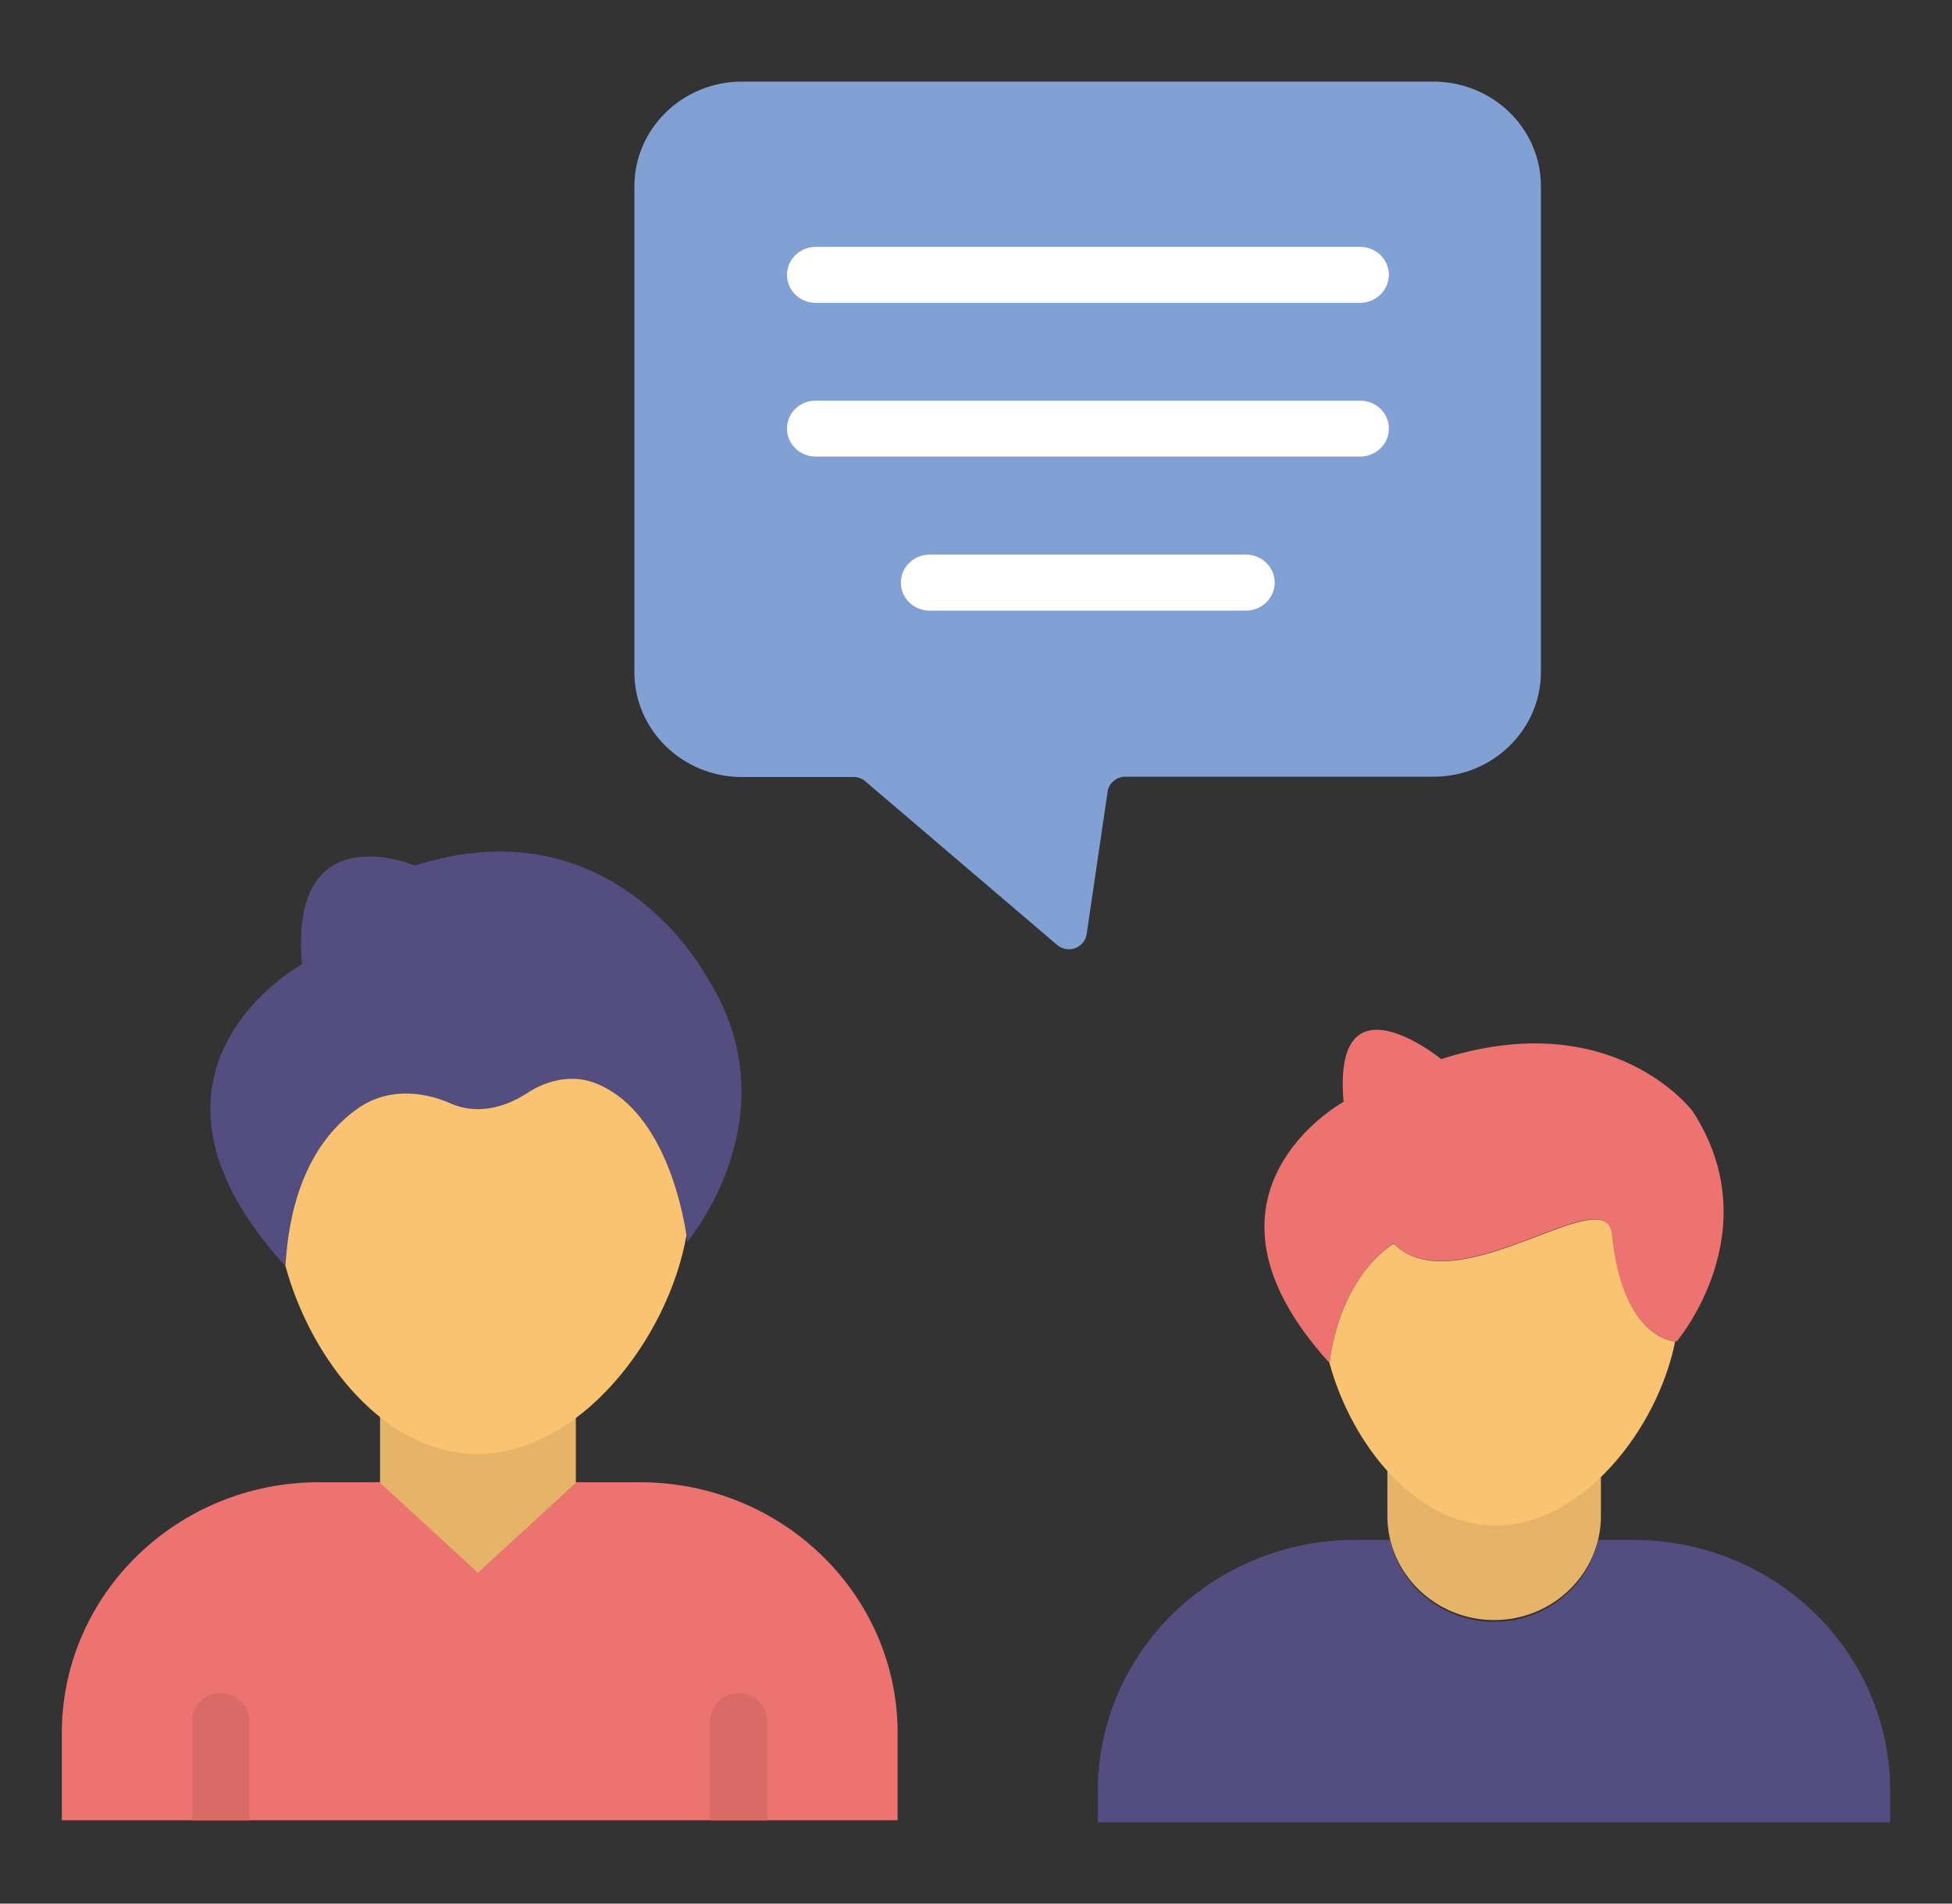 <svg xmlns="http://www.w3.org/2000/svg" width="40" height="39" viewBox="0 0 40 39" fill="none">
  <rect x="0" y="0" width="40" height="39" fill="#333333" stroke="none"/>
  <path d="M31.576 3.817V13.768C31.576 14.95 30.588 15.913 29.376 15.913H23.061C22.879 15.913 22.721 16.043 22.697 16.221L22.267 19.14C22.224 19.423 21.879 19.547 21.661 19.358L17.733 16.008C17.667 15.949 17.582 15.919 17.491 15.919H15.2C13.988 15.919 13 14.956 13 13.774V3.817C13 2.636 13.988 1.672 15.2 1.672H29.37C30.588 1.672 31.576 2.63 31.576 3.817Z" fill="#81A0D3"/>
  <path d="M18.394 35.508V37.292H1.267V35.508C1.267 32.672 3.624 30.367 6.539 30.367H7.794L9.794 32.211L11.8 30.367H13.121C16.036 30.373 18.394 32.672 18.394 35.508Z" fill="#ED7370"/>
  <path d="M33.467 31.549H32.752C32.539 32.506 31.667 33.227 30.618 33.227C29.57 33.227 28.697 32.506 28.485 31.549H27.77C24.861 31.549 22.497 33.847 22.497 36.69V37.334H38.733V36.69C38.733 33.847 36.376 31.549 33.467 31.549Z" fill="#544D80"/>
  <path d="M9.782 29.067C9.048 29.067 8.37 28.76 7.788 28.275V30.379L9.794 32.222L11.8 30.379V28.305C11.194 28.771 10.503 29.067 9.782 29.067Z" fill="#E6B469"/>
  <path d="M5.849 25.941C2.2 21.935 6.188 19.754 6.188 19.754C5.915 16.64 8.503 17.733 8.503 17.733C12.582 16.427 14.467 19.991 14.467 19.991C16.303 22.827 14.085 25.439 14.085 25.439C14.085 25.439 13.806 22.75 12.146 22.171C11.703 22.017 11.212 22.13 10.818 22.384C10.449 22.626 9.855 22.88 9.224 22.602C8.618 22.336 7.921 22.313 7.376 22.679C6.685 23.152 5.958 24.08 5.849 25.941Z" fill="#544D80"/>
  <path d="M12.146 22.171C11.703 22.017 11.212 22.13 10.818 22.384C10.448 22.626 9.855 22.88 9.224 22.602C8.618 22.336 7.921 22.313 7.376 22.679C6.685 23.146 5.958 24.074 5.849 25.935C6.376 27.873 7.897 29.788 9.782 29.788C11.867 29.788 13.691 27.436 14.067 25.309C13.988 24.777 13.588 22.679 12.146 22.171Z" fill="#FAC372"/>
  <path d="M15.721 35.26V37.298H14.552V35.26C14.552 34.941 14.812 34.687 15.139 34.687C15.467 34.687 15.721 34.941 15.721 35.26Z" fill="#DA6A67"/>
  <path d="M5.109 35.26V37.298H3.933V35.26C3.933 34.941 4.194 34.687 4.521 34.687C4.848 34.687 5.109 34.941 5.109 35.26Z" fill="#DA6A67"/>
  <path d="M30.642 30.438C29.794 30.438 29.03 29.983 28.43 29.315V31.058C28.43 32.234 29.412 33.191 30.618 33.191C31.824 33.191 32.806 32.234 32.806 31.058V29.445C32.188 30.042 31.436 30.438 30.642 30.438Z" fill="#E6B469"/>
  <path d="M27.242 27.921C24.085 24.458 27.533 22.573 27.533 22.573C27.297 19.878 29.533 21.698 29.533 21.698C33.061 20.57 34.691 22.774 34.691 22.774C36.279 25.232 34.358 27.483 34.358 27.483C34.358 27.483 33.242 27.483 33.024 25.273C32.909 24.133 29.83 26.751 28.552 25.474C28.558 25.48 27.497 26.059 27.242 27.921Z" fill="#ED7370"/>
  <path d="M33.03 25.279C32.915 24.139 29.836 26.756 28.558 25.48C28.558 25.48 27.497 26.059 27.242 27.921C27.697 29.599 29.018 31.253 30.642 31.253C32.412 31.253 33.964 29.297 34.327 27.483C34.151 27.466 33.23 27.276 33.03 25.279Z" fill="#FAC372"/>
  <path d="M27.867 6.205H16.715C16.394 6.205 16.127 5.951 16.127 5.632C16.127 5.318 16.388 5.058 16.715 5.058H27.873C28.194 5.058 28.461 5.312 28.461 5.632C28.455 5.951 28.194 6.205 27.867 6.205Z" fill="white"/>
  <path d="M25.533 12.51H19.049C18.727 12.51 18.461 12.256 18.461 11.937C18.461 11.623 18.721 11.363 19.049 11.363H25.533C25.855 11.363 26.121 11.617 26.121 11.937C26.121 12.25 25.855 12.51 25.533 12.51Z" fill="white"/>
  <path d="M27.867 9.354H16.715C16.394 9.354 16.127 9.1 16.127 8.781C16.127 8.462 16.388 8.208 16.715 8.208H27.873C28.194 8.208 28.461 8.462 28.461 8.781C28.461 9.1 28.194 9.354 27.867 9.354Z" fill="white"/>
</svg>